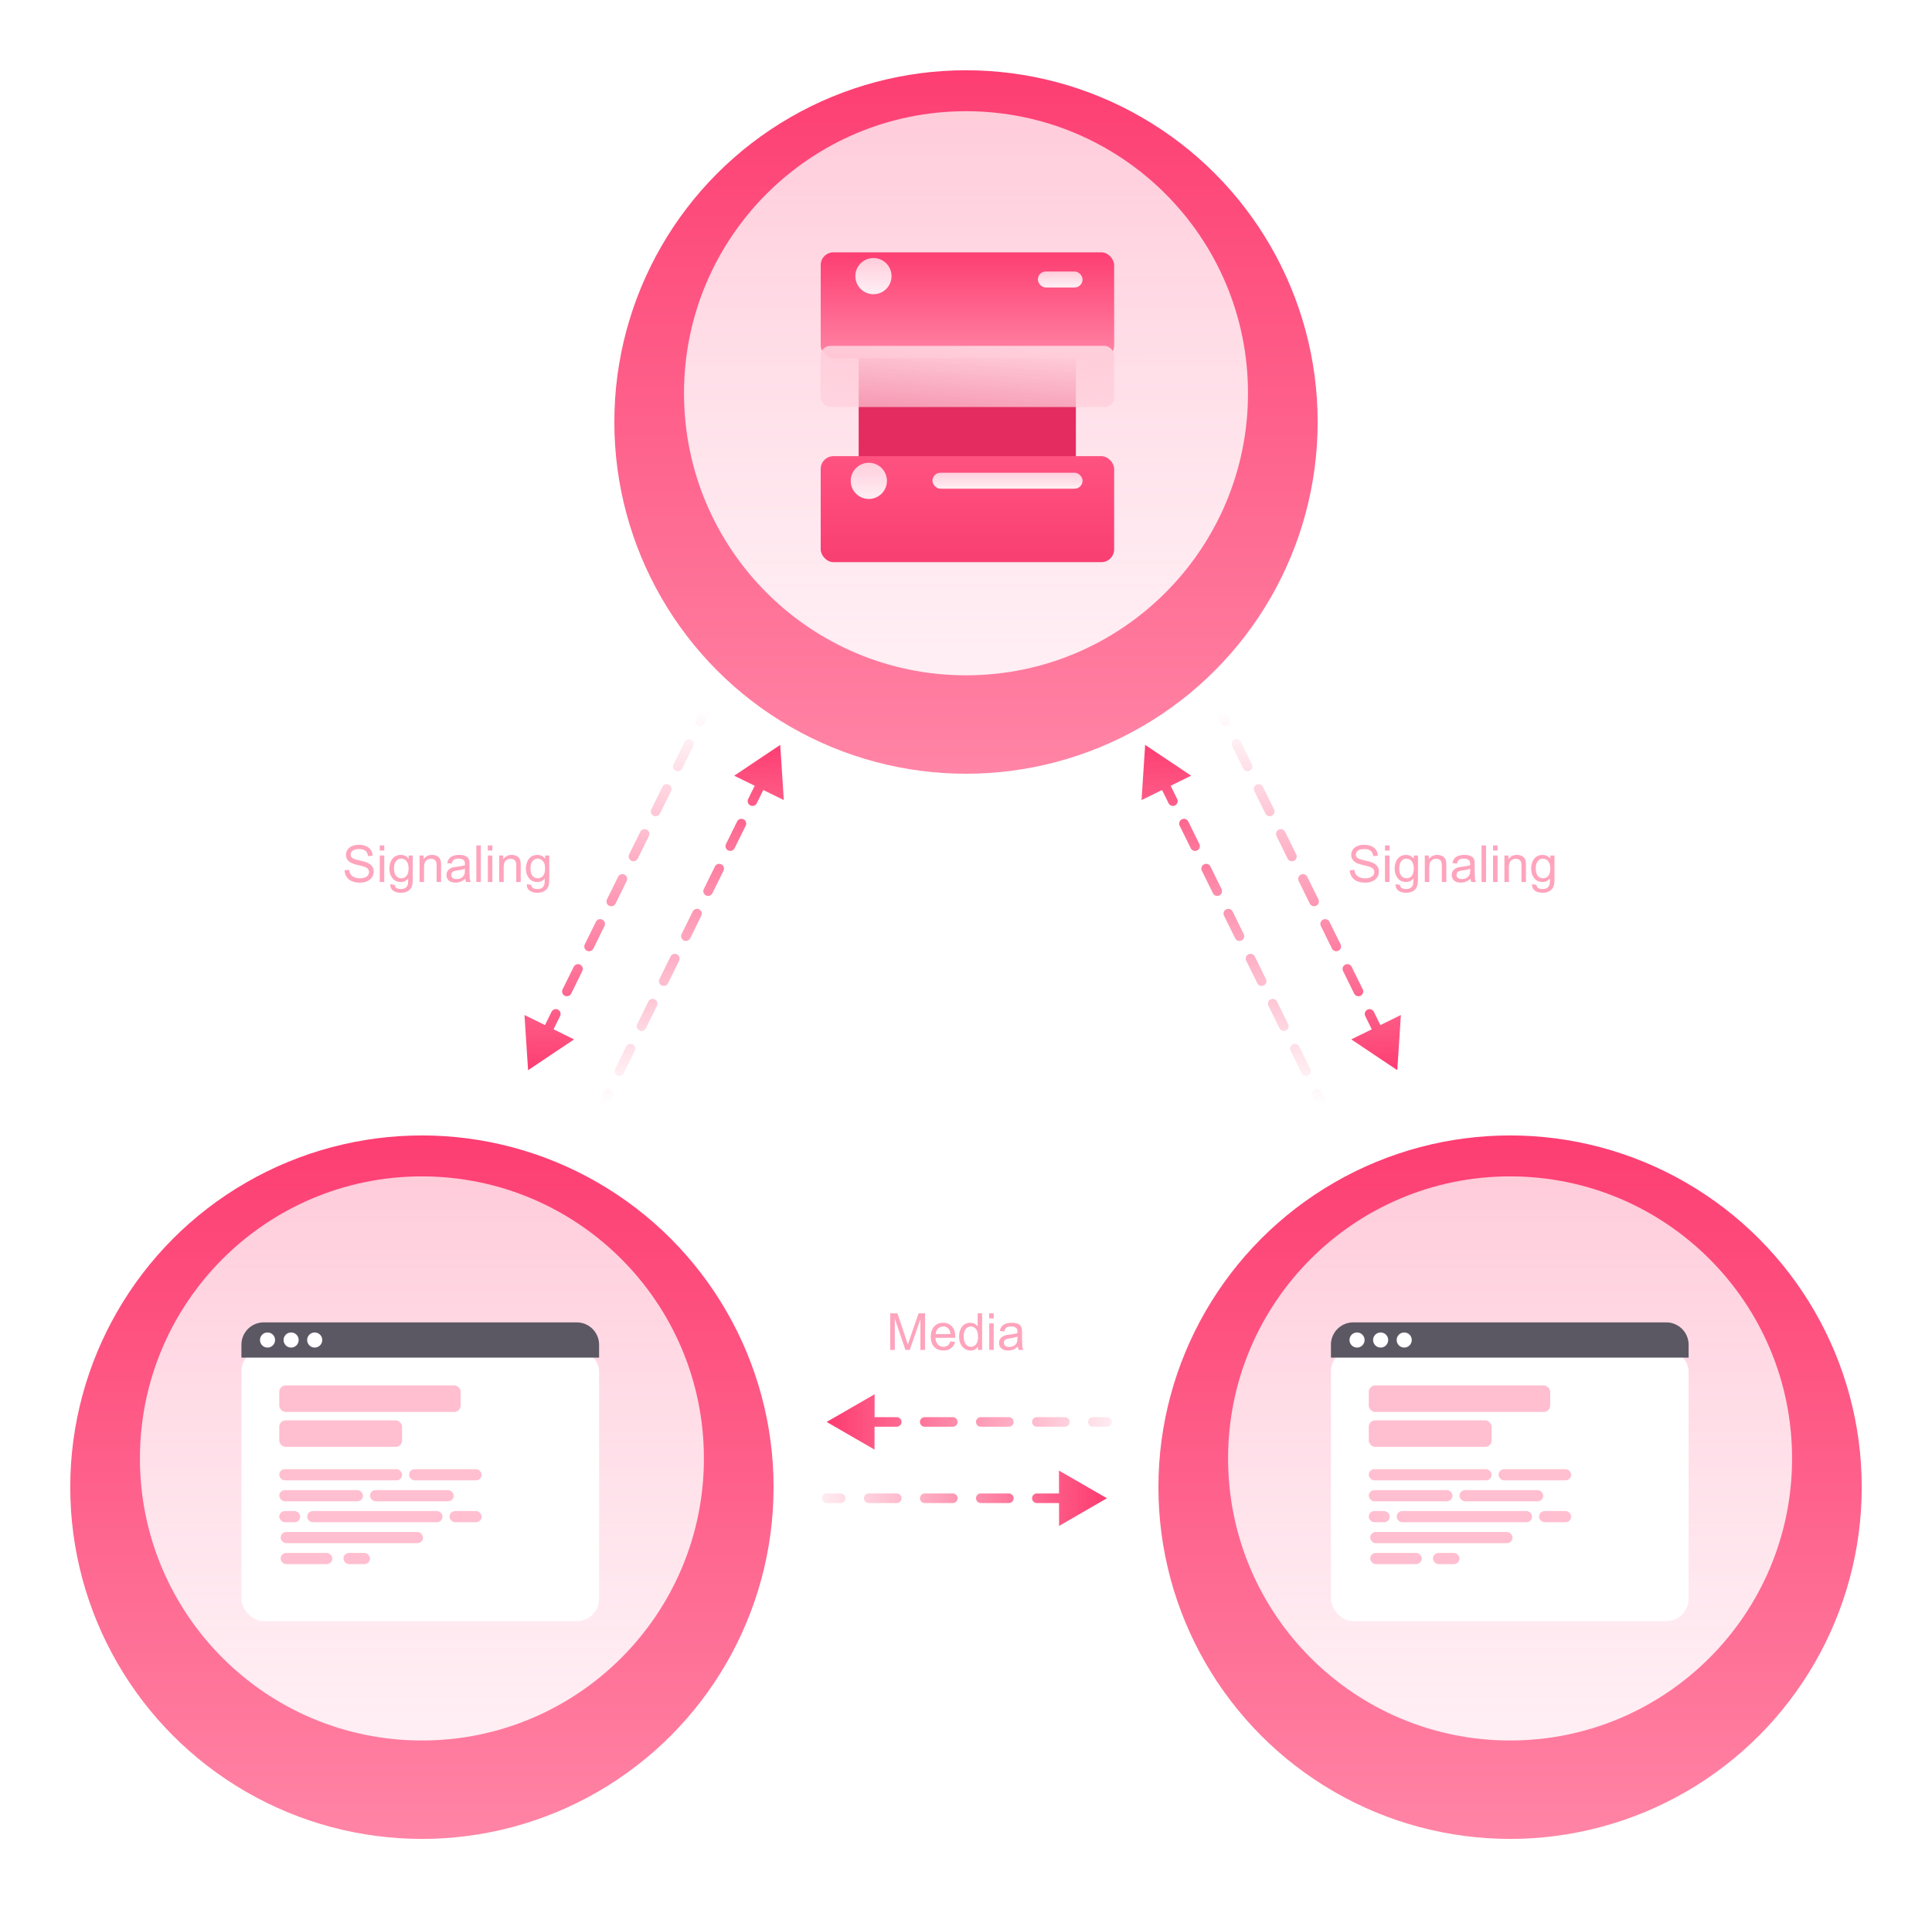 <svg xmlns="http://www.w3.org/2000/svg" xmlns:xlink="http://www.w3.org/1999/xlink" width="605" height="598" fill="none" xmlns:v="https://vecta.io/nano"><style><![CDATA[.B{color-interpolation-filters:sRGB}.C{flood-opacity:0}]]></style><path d="M346.636 443.678c.828 0 1.498.671 1.497 1.5s-.675 1.5-1.503 1.5l.006-3zm-87.769 1.5l15.017-8.661-.033 17.321-14.984-8.66zm4.391-1.5c.829 0 1.499.671 1.497 1.5s-.674 1.5-1.502 1.5l.005-3zm8.771 3c-.828 0-1.499-.672-1.497-1.5s.674-1.5 1.503-1.5l-.006 3zm8.782-3c.829 0 1.499.671 1.498 1.5s-.675 1.5-1.503 1.5l.005-3zm8.771 3a1.5 1.5 0 0 1-1.497-1.5c.002-.829.675-1.5 1.503-1.5l-.006 3zm8.783-3c.828 0 1.498.671 1.497 1.5s-.675 1.5-1.503 1.5l.006-3zm8.77 3a1.5 1.5 0 0 1-1.497-1.5c.002-.829.675-1.5 1.503-1.5l-.006 3zm8.783-3c.828 0 1.498.671 1.497 1.5s-.675 1.5-1.503 1.5l.006-3zm8.77 3a1.5 1.5 0 0 1-1.497-1.5c.002-.829.675-1.5 1.503-1.5l-.006 3zm8.783-3c.828 0 1.498.671 1.497 1.5s-.675 1.5-1.503 1.5l.006-3zm8.771 3a1.5 1.5 0 0 1-1.498-1.5c.002-.829.675-1.5 1.503-1.5l-.005 3zm-70.207-3h8.776l-.005 3h-8.777l.006-3zm17.553 0h8.777l-.006 3h-8.777l.006-3zm17.553 0h8.777l-.006 3h-8.777l.006-3zm17.553 0h8.777l-.006 3h-8.777l.006-3zm17.553 0h4.389l-.006 3h-4.388l.005-3z" fill="url(#I)"/><path d="M258.864 467.572a1.5 1.5 0 0 0-1.497 1.5c.002.829.675 1.5 1.503 1.5l-.006-3zm87.769 1.5l-15.017-8.66.033 17.32 14.984-8.66zm-4.391-1.5c-.829 0-1.499.672-1.497 1.5s.674 1.5 1.502 1.5l-.005-3zm-8.771 3c.828 0 1.499-.671 1.497-1.5s-.674-1.5-1.503-1.5l.006 3zm-8.782-3a1.5 1.5 0 0 0-1.498 1.5c.002.829.675 1.5 1.503 1.5l-.005-3zm-8.771 3c.828 0 1.498-.671 1.497-1.5s-.675-1.5-1.503-1.5l.006 3zm-8.783-3a1.5 1.5 0 0 0-1.497 1.5c.002.829.675 1.5 1.503 1.5l-.006-3zm-8.77 3c.828 0 1.498-.671 1.497-1.5s-.675-1.5-1.503-1.5l.006 3zm-8.783-3a1.5 1.5 0 0 0-1.497 1.5c.002.829.675 1.5 1.503 1.5l-.006-3zm-8.77 3c.828 0 1.498-.671 1.497-1.5s-.675-1.5-1.503-1.5l.006 3zm-8.783-3a1.5 1.5 0 0 0-1.497 1.5c.002.829.675 1.5 1.503 1.5l-.006-3zm-8.771 3c.829 0 1.499-.671 1.498-1.5s-.675-1.5-1.503-1.5l.005 3zm70.207-3h-8.776l.005 3h8.777l-.006-3zm-17.553 0h-8.777l.006 3h8.777l-.006-3zm-17.553 0h-8.777l.006 3h8.777l-.006-3zm-17.553 0h-8.777l.006 3h8.777l-.006-3zm-17.553 0h-4.389l.006 3h4.388l-.005-3z" fill="url(#J)"/><g filter="url(#A)"><circle cx="132.122" cy="456.606" r="110.122" fill="url(#K)"/></g><circle cx="132.122" cy="456.606" r="88.306" fill="url(#L)"/><g filter="url(#B)"><rect x="75.599" y="414.011" width="112.008" height="85.189" rx="7" fill="#fff"/></g><g fill="#ffbfd0"><rect x="87.449" y="433.75" width="56.816" height="8.304" rx="2"/><rect x="87.449" y="444.677" width="38.46" height="8.304" rx="2"/><rect x="87.449" y="459.973" width="38.46" height="3.496" rx="1.748"/><rect x="87.449" y="466.529" width="26.223" height="3.496" rx="1.748"/><rect x="115.857" y="466.529" width="26.223" height="3.496" rx="1.748"/><rect x="87.449" y="473.085" width="6.556" height="3.496" rx="1.748"/><rect x="96.19" y="473.085" width="42.394" height="3.496" rx="1.748"/><rect x="87.887" y="479.64" width="44.579" height="3.496" rx="1.748"/><rect x="87.887" y="486.196" width="16.171" height="3.496" rx="1.748"/><rect x="107.553" y="486.196" width="8.304" height="3.496" rx="1.748"/><rect x="140.77" y="473.085" width="10.052" height="3.496" rx="1.748"/><rect x="128.095" y="459.973" width="22.727" height="3.496" rx="1.748"/></g><path d="M75.599 421.011a7 7 0 0 1 7-7h98.007a7 7 0 0 1 7 7v4.043H75.599v-4.043z" fill="#5b5863"/><g fill="#fff"><circle cx="83.776" cy="419.533" r="2.366"/><circle cx="91.163" cy="419.533" r="2.366"/><circle cx="98.55" cy="419.533" r="2.366"/></g><g filter="url(#C)"><circle cx="302.5" cy="123.122" r="110.122" fill="url(#M)"/></g><circle cx="302.5" cy="123.122" r="88.306" fill="url(#N)"/><path fill="#e42c60" d="M268.891 90.736h68.014v75.202h-68.014z"/><g filter="url(#D)"><rect x="257" y="70" width="91.894" height="33.184" rx="4" fill="url(#O)"/></g><circle cx="273.516" cy="86.449" r="5.668" fill="url(#P)"/><rect x="325" y="85" width="14" height="5" rx="2.5" fill="url(#Q)"/><g filter="url(#E)"><rect x="257" y="133.816" width="91.894" height="33.184" rx="4" fill="url(#R)"/></g><circle cx="272.07" cy="150.549" r="5.668" fill="url(#S)"/><rect x="292" y="148" width="47" height="5" rx="2.5" fill="url(#T)"/><g filter="url(#F)"><rect x="257" y="108.289" width="91.894" height="19.145" rx="3" fill="url(#U)"/></g><g filter="url(#G)"><circle cx="472.877" cy="456.605" r="110.122" fill="url(#V)"/></g><circle cx="472.877" cy="456.605" r="88.306" fill="url(#W)"/><g filter="url(#H)"><rect x="416.777" y="414.011" width="112.008" height="85.189" rx="7" fill="#fff"/></g><g fill="#ffbfd0"><rect x="428.628" y="433.75" width="56.816" height="8.304" rx="2"/><rect x="428.628" y="444.677" width="38.46" height="8.304" rx="2"/><rect x="428.628" y="459.973" width="38.46" height="3.496" rx="1.748"/><rect x="428.628" y="466.529" width="26.223" height="3.496" rx="1.748"/><rect x="457.036" y="466.529" width="26.223" height="3.496" rx="1.748"/><rect x="428.628" y="473.085" width="6.556" height="3.496" rx="1.748"/><rect x="437.369" y="473.085" width="42.394" height="3.496" rx="1.748"/><rect x="429.065" y="479.641" width="44.579" height="3.496" rx="1.748"/><rect x="429.065" y="486.196" width="16.171" height="3.496" rx="1.748"/><rect x="448.732" y="486.196" width="8.304" height="3.496" rx="1.748"/><rect x="481.948" y="473.085" width="10.052" height="3.496" rx="1.748"/><rect x="469.273" y="459.973" width="22.727" height="3.496" rx="1.748"/></g><path d="M416.777 421.011a7 7 0 0 1 7-7h98.008a7 7 0 0 1 7 7v4.043H416.777v-4.043z" fill="#5b5863"/><g fill="#fff"><circle cx="424.954" cy="419.533" r="2.366"/><circle cx="432.342" cy="419.533" r="2.366"/><circle cx="439.729" cy="419.533" r="2.366"/></g><path d="M190.087 346.591c-.367.743-1.266 1.05-2.009.685a1.5 1.5 0 0 1-.682-2.008l2.691 1.323zm54.235-113.381l1.128 17.281-15.533-7.635 14.405-9.646zm-.391 4.184c-.367.743-1.267 1.05-2.009.685a1.5 1.5 0 0 1-.682-2.008l2.691 1.323zm-6.165 5.722c.367-.743 1.266-1.05 2.009-.685a1.5 1.5 0 0 1 .682 2.008l-2.691-1.323zm-.783 8.368c-.367.743-1.266 1.05-2.009.685a1.5 1.5 0 0 1-.681-2.008l2.69 1.323zm-6.164 5.722c.366-.743 1.266-1.05 2.009-.685a1.5 1.5 0 0 1 .681 2.008l-2.69-1.323zm-.784 8.368c-.366.743-1.266 1.05-2.009.685a1.5 1.5 0 0 1-.681-2.008l2.69 1.323zm-6.164 5.722c.367-.743 1.266-1.05 2.009-.685a1.5 1.5 0 0 1 .682 2.008l-2.691-1.323zm-.783 8.368c-.367.743-1.266 1.05-2.009.685a1.5 1.5 0 0 1-.682-2.008l2.691 1.323zm-6.164 5.722c.366-.743 1.266-1.05 2.009-.685a1.5 1.5 0 0 1 .681 2.008l-2.69-1.323zm-.784 8.367c-.366.744-1.266 1.051-2.009.686a1.5 1.5 0 0 1-.681-2.008l2.69 1.322zm-6.164 5.723c.367-.744 1.266-1.05 2.009-.685a1.5 1.5 0 0 1 .682 2.007l-2.691-1.322zm-.783 8.367a1.5 1.5 0 0 1-2.009.685 1.5 1.5 0 0 1-.682-2.007l2.691 1.322zm-6.164 5.723a1.5 1.5 0 0 1 2.009-.685c.743.365 1.048 1.264.681 2.007l-2.69-1.322zm-.784 8.367a1.5 1.5 0 0 1-2.009.685c-.743-.365-1.048-1.264-.681-2.007l2.69 1.322zm-6.164 5.723c.367-.744 1.266-1.05 2.009-.685s1.048 1.264.681 2.007l-2.69-1.322zm-.783 8.367c-.367.744-1.267 1.05-2.009.685a1.5 1.5 0 0 1-.682-2.007l2.691 1.322zm-6.165 5.723a1.5 1.5 0 0 1 2.009-.685 1.5 1.5 0 0 1 .682 2.007l-2.691-1.322zm51.324-97.307l-3.474 7.045-2.69-1.323 3.473-7.045 2.691 1.323zm-6.948 14.09l-3.474 7.045-2.69-1.323 3.474-7.045 2.69 1.323zm-6.947 14.09l-3.474 7.045-2.691-1.323 3.474-7.045 2.691 1.323zm-6.948 14.09l-3.474 7.044-2.69-1.322 3.474-7.045 2.69 1.323zm-6.947 14.089l-3.474 7.045-2.691-1.322 3.474-7.045 2.691 1.322zm-6.948 14.09l-3.474 7.045-2.69-1.322 3.474-7.045 2.69 1.322zm-6.948 14.09l-3.473 7.045-2.691-1.322 3.474-7.045 2.69 1.322zm-6.947 14.09l-1.737 3.523-2.691-1.323 1.737-3.522 2.691 1.322z" fill="url(#X)"/><path d="M219.603 221.675c.366-.743 1.266-1.05 2.009-.685a1.5 1.5 0 0 1 .681 2.008l-2.69-1.323zm-54.236 113.381l-1.128-17.281 15.533 7.635-14.405 9.646zm.392-4.184c.367-.744 1.266-1.05 2.009-.685s1.048 1.264.681 2.007l-2.69-1.322zm6.164-5.723a1.5 1.5 0 0 1-2.009.685c-.743-.365-1.048-1.264-.681-2.007l2.69 1.322zm.783-8.367c.367-.744 1.267-1.05 2.009-.685a1.5 1.5 0 0 1 .682 2.007l-2.691-1.322zm6.165-5.723c-.367.744-1.266 1.051-2.009.686a1.5 1.5 0 0 1-.682-2.008l2.691 1.322zm.783-8.367c.367-.743 1.266-1.05 2.009-.685a1.5 1.5 0 0 1 .681 2.008l-2.69-1.323zm6.164-5.722c-.366.743-1.266 1.05-2.009.685a1.5 1.5 0 0 1-.681-2.008l2.69 1.323zm.784-8.368c.366-.743 1.266-1.05 2.009-.685a1.5 1.5 0 0 1 .681 2.008l-2.69-1.323zm6.164-5.722c-.367.743-1.266 1.05-2.009.685a1.5 1.5 0 0 1-.682-2.008l2.691 1.323zm.783-8.368c.367-.743 1.266-1.05 2.009-.685a1.5 1.5 0 0 1 .682 2.008l-2.691-1.323zm6.164-5.722c-.366.743-1.266 1.05-2.009.685a1.5 1.5 0 0 1-.681-2.008l2.69 1.323zm.784-8.368c.366-.743 1.266-1.05 2.009-.685a1.5 1.5 0 0 1 .681 2.008l-2.69-1.323zm6.164-5.722c-.367.743-1.266 1.05-2.009.685a1.5 1.5 0 0 1-.681-2.008l2.69 1.323zm.783-8.368c.367-.743 1.266-1.05 2.009-.685a1.5 1.5 0 0 1 .682 2.008l-2.691-1.323zm6.164-5.722a1.5 1.5 0 0 1-2.009.685c-.743-.365-1.048-1.264-.681-2.007l2.69 1.322zm.784-8.367c.366-.744 1.266-1.051 2.009-.686a1.5 1.5 0 0 1 .681 2.008l-2.69-1.322zm6.164-5.723c-.367.744-1.266 1.05-2.009.685s-1.048-1.264-.681-2.007l2.69 1.322zm-51.323 97.307l3.473-7.045 2.691 1.322-3.474 7.045-2.69-1.322zm6.947-14.09l3.474-7.045 2.69 1.323-3.473 7.044-2.691-1.322zm6.948-14.09l3.474-7.045 2.69 1.323-3.474 7.045-2.69-1.323zm6.947-14.09l3.474-7.045 2.691 1.323-3.474 7.045-2.691-1.323zm6.948-14.09l3.474-7.045 2.69 1.323-3.474 7.045-2.69-1.323zm6.948-14.09l3.473-7.045 2.691 1.323-3.474 7.045-2.69-1.323zm6.947-14.089l3.474-7.045 2.69 1.322-3.474 7.045-2.69-1.322zm6.948-14.09l1.737-3.523 2.69 1.323-1.737 3.522-2.69-1.322z" fill="url(#Y)"/><g fill="#ffa4bd"><path d="M278.754 422.622v-11.453h2.281l2.711 8.109.547 1.696.609-1.836 2.743-7.969h2.039v11.453h-1.461v-9.586l-3.328 9.586h-1.368l-3.312-9.75v9.75h-1.461zm18.875-2.672l1.453.18c-.229.849-.654 1.508-1.273 1.977s-1.412.703-2.375.703c-1.214 0-2.177-.373-2.891-1.117-.708-.75-1.063-1.8-1.063-3.149 0-1.396.36-2.479 1.079-3.25s1.651-1.156 2.796-1.156c1.11 0 2.016.377 2.719 1.133s1.055 1.817 1.055 3.187l-.008.375h-6.187c.052.912.309 1.61.773 2.094s1.042.726 1.734.726c.516 0 .956-.135 1.321-.406s.653-.703.867-1.297zm-4.617-2.273h4.633c-.063-.698-.24-1.221-.532-1.57a2.15 2.15 0 0 0-1.742-.813c-.646 0-1.19.216-1.633.649-.437.432-.679 1.01-.726 1.734zm13.226 4.945v-1.047c-.526.823-1.299 1.235-2.32 1.235-.661 0-1.271-.183-1.828-.547s-.982-.873-1.289-1.524-.453-1.408-.453-2.257c0-.829.138-1.579.414-2.25.276-.678.69-1.196 1.242-1.555s1.169-.539 1.851-.539c.5 0 .946.107 1.336.32s.709.482.954.82v-4.109h1.398v11.453h-1.305zm-4.445-4.14c0 1.062.224 1.856.672 2.382s.976.789 1.586.789 1.135-.25 1.562-.75c.433-.505.649-1.273.649-2.304 0-1.136-.219-1.969-.657-2.5s-.976-.797-1.617-.797c-.625 0-1.148.255-1.57.766s-.625 1.315-.625 2.414z"/><use xlink:href="#b"/><path d="M318.738 421.599c-.521.442-1.023.755-1.508.937-.479.183-.994.274-1.546.274-.912 0-1.612-.222-2.102-.664-.49-.448-.734-1.019-.734-1.711a2.28 2.28 0 0 1 .273-1.11c.188-.338.43-.609.727-.812s.64-.357 1.015-.461c.276-.073.693-.143 1.25-.211 1.136-.135 1.972-.297 2.508-.484l.008-.368c0-.573-.133-.976-.399-1.211-.359-.317-.893-.476-1.601-.476-.662 0-1.151.117-1.469.351-.312.23-.544.638-.695 1.227l-1.375-.187c.125-.589.331-1.063.617-1.422.286-.365.701-.644 1.242-.836.542-.198 1.169-.297 1.883-.297.708 0 1.284.083 1.727.25s.768.377.976.633c.208.25.354.567.438.953.047.239.07.672.07 1.297v1.875l.086 2.484c.062.344.182.674.359.992h-1.468c-.146-.291-.24-.633-.282-1.023zm-.117-3.141c-.51.208-1.276.386-2.297.531-.578.084-.987.177-1.226.282s-.425.257-.555.461a1.18 1.18 0 0 0-.195.664 1.2 1.2 0 0 0 .422.937c.286.25.703.375 1.25.375a2.93 2.93 0 0 0 1.445-.351c.422-.24.732-.566.93-.977.151-.318.226-.786.226-1.406v-.516zM107.907 272.459l1.43-.125c.068.573.224 1.044.469 1.414.25.365.635.662 1.156.891s1.107.336 1.758.336c.578 0 1.088-.086 1.531-.258s.771-.406.984-.703a1.64 1.64 0 0 0 .328-.984c0-.36-.104-.672-.312-.938s-.552-.497-1.031-.68c-.308-.119-.987-.304-2.039-.554-1.052-.256-1.789-.495-2.211-.719-.547-.287-.956-.641-1.227-1.063-.265-.427-.398-.903-.398-1.429 0-.578.164-1.117.492-1.617.328-.506.807-.888 1.437-1.149s1.331-.391 2.102-.391c.849 0 1.596.138 2.242.415.651.27 1.151.671 1.5 1.203s.537 1.132.563 1.804l-1.453.11c-.079-.724-.344-1.271-.797-1.641-.448-.37-1.112-.555-1.993-.555-.916 0-1.585.17-2.007.508s-.625.737-.625 1.211a1.3 1.3 0 0 0 .445 1.016c.292.265 1.052.539 2.281.82 1.235.276 2.081.518 2.539.727.667.307 1.159.698 1.477 1.172.318.468.476 1.01.476 1.625 0 .609-.174 1.184-.523 1.726s-.852.956-1.508 1.258-1.385.445-2.203.445c-1.036 0-1.906-.151-2.609-.453s-1.248-.755-1.649-1.359c-.396-.61-.604-1.297-.625-2.063z"/><use xlink:href="#b" x="-190.847" y="-146.483"/><path d="M122.22 276.826l1.367.204c.057.421.216.729.476.921.349.261.826.391 1.43.391.651 0 1.154-.13 1.508-.391s.594-.625.719-1.093c.073-.287.106-.888.101-1.805-.614.724-1.38 1.086-2.297 1.086-1.14 0-2.023-.412-2.648-1.234s-.938-1.81-.938-2.961c0-.792.144-1.521.43-2.188s.701-1.19 1.242-1.555c.547-.364 1.188-.546 1.922-.546.979 0 1.787.395 2.422 1.187v-1h1.297v7.172c0 1.292-.133 2.206-.398 2.742-.261.542-.678.969-1.25 1.281s-1.269.469-2.102.469c-.99 0-1.789-.224-2.398-.672-.61-.442-.904-1.112-.883-2.008zm1.164-4.984c0 1.089.216 1.883.648 2.383s.974.75 1.625.75 1.188-.248 1.625-.742c.438-.5.656-1.282.656-2.344 0-1.016-.226-1.781-.679-2.297-.448-.516-.99-.773-1.625-.773-.625 0-1.156.255-1.594.765s-.656 1.258-.656 2.258zm8 4.297v-8.297h1.265v1.18c.61-.912 1.49-1.367 2.641-1.367a3.4 3.4 0 0 1 1.375.273c.422.177.737.411.945.703s.355.638.438 1.039c.052.261.078.716.078 1.367v5.102h-1.406v-5.047c0-.573-.055-1-.164-1.281a1.33 1.33 0 0 0-.586-.68 1.81 1.81 0 0 0-.977-.258 2.29 2.29 0 0 0-1.555.571c-.432.38-.648 1.101-.648 2.164v4.531h-1.406zm14.32-1.024c-.521.443-1.023.756-1.508.938a4.32 4.32 0 0 1-1.547.273c-.911 0-1.612-.221-2.101-.664a2.21 2.21 0 0 1-.735-1.711c0-.406.092-.776.274-1.109a2.33 2.33 0 0 1 .726-.812c.303-.204.641-.357 1.016-.461.276-.073.693-.144 1.25-.211 1.136-.136 1.971-.297 2.508-.485l.008-.367c0-.573-.133-.976-.399-1.211-.359-.318-.893-.476-1.601-.476-.662 0-1.151.117-1.469.351s-.544.638-.695 1.227l-1.375-.188c.125-.588.33-1.062.617-1.422s.7-.643 1.242-.836 1.169-.296 1.883-.296c.708 0 1.284.083 1.726.25s.769.377.977.632a2.21 2.21 0 0 1 .437.953c.047.24.071.672.071 1.297v1.875l.086 2.485a3.2 3.2 0 0 0 .359.992h-1.469a3.01 3.01 0 0 1-.281-1.024zm-.117-3.14c-.511.208-1.276.385-2.297.531-.578.083-.987.177-1.227.281a1.22 1.22 0 0 0-.554.461c-.13.198-.196.42-.196.664 0 .375.141.688.422.938.287.25.703.375 1.25.375s1.024-.117 1.446-.352.731-.565.929-.976c.151-.318.227-.787.227-1.407v-.515zm3.578 4.164v-11.453h1.406v11.453h-1.406z"/><use xlink:href="#b" x="-157.003" y="-146.483"/><path d="M156.321 276.139v-8.297h1.266v1.18c.609-.912 1.489-1.367 2.641-1.367a3.4 3.4 0 0 1 1.375.273c.421.177.737.411.945.703s.354.638.437 1.039c.052.261.078.716.078 1.367v5.102h-1.406v-5.047c0-.573-.054-1-.164-1.281-.109-.287-.305-.513-.586-.68s-.601-.258-.976-.258c-.599 0-1.118.19-1.555.571s-.648 1.101-.648 2.164v4.531h-1.407zm8.649.687l1.367.204c.057.421.216.729.476.921.349.261.826.391 1.43.391.651 0 1.154-.13 1.508-.391s.594-.625.719-1.093c.073-.287.106-.888.101-1.805-.614.724-1.38 1.086-2.297 1.086-1.14 0-2.023-.412-2.648-1.234s-.938-1.81-.938-2.961c0-.792.144-1.521.43-2.188s.701-1.19 1.242-1.555c.547-.364 1.188-.546 1.922-.546.979 0 1.787.395 2.422 1.187v-1h1.297v7.172c0 1.292-.133 2.206-.398 2.742-.261.542-.678.969-1.25 1.281s-1.269.469-2.102.469c-.99 0-1.789-.224-2.398-.672-.61-.442-.904-1.112-.883-2.008zm1.164-4.984c0 1.089.216 1.883.648 2.383s.974.75 1.625.75c.646 0 1.188-.248 1.625-.742.438-.5.656-1.282.656-2.344 0-1.016-.226-1.781-.679-2.297s-.99-.773-1.625-.773c-.625 0-1.156.255-1.594.765s-.656 1.258-.656 2.258zm256.557.617l1.43-.125c.068.573.224 1.044.469 1.414s.635.662 1.156.891 1.107.336 1.758.336c.578 0 1.088-.086 1.531-.258s.771-.406.985-.703c.218-.302.328-.63.328-.984 0-.36-.105-.672-.313-.938s-.552-.497-1.031-.68c-.307-.119-.987-.304-2.039-.554-1.052-.256-1.789-.495-2.211-.719-.547-.287-.956-.641-1.227-1.063-.265-.427-.398-.903-.398-1.429 0-.578.164-1.117.492-1.617.328-.506.807-.888 1.438-1.149s1.33-.391 2.101-.391c.849 0 1.597.138 2.242.415.651.27 1.151.671 1.5 1.203s.537 1.132.563 1.804l-1.453.11c-.078-.724-.344-1.271-.797-1.641-.448-.37-1.112-.555-1.992-.555-.917 0-1.586.17-2.008.508s-.625.737-.625 1.211a1.3 1.3 0 0 0 .445 1.016c.292.265 1.052.539 2.281.82 1.235.276 2.081.518 2.539.727.667.307 1.159.698 1.477 1.172.318.468.477 1.01.477 1.625 0 .609-.175 1.184-.524 1.726s-.851.956-1.508 1.258c-.651.297-1.385.445-2.203.445-1.036 0-1.906-.151-2.609-.453s-1.248-.755-1.649-1.359c-.395-.61-.604-1.297-.625-2.063z"/><use xlink:href="#b" x="123.937" y="-146.483"/><use xlink:href="#c"/><path d="M446.168 276.139v-8.297h1.266v1.18c.609-.912 1.489-1.367 2.64-1.367.5 0 .959.091 1.375.273.422.177.737.411.946.703a2.7 2.7 0 0 1 .437 1.039c.052.261.078.716.078 1.367v5.102h-1.406v-5.047c0-.573-.055-1-.164-1.281a1.33 1.33 0 0 0-.586-.68 1.81 1.81 0 0 0-.977-.258c-.599 0-1.117.19-1.554.571s-.649 1.101-.649 2.164v4.531h-1.406zm14.32-1.024c-.521.443-1.023.756-1.508.938-.479.182-.994.273-1.546.273-.912 0-1.612-.221-2.102-.664s-.734-1.018-.734-1.711c0-.406.091-.776.273-1.109.188-.339.43-.609.727-.812a3.44 3.44 0 0 1 1.015-.461c.276-.073.693-.144 1.25-.211 1.136-.136 1.972-.297 2.508-.485l.008-.367c0-.573-.133-.976-.399-1.211-.359-.318-.893-.476-1.601-.476-.662 0-1.151.117-1.469.351-.312.229-.544.638-.695 1.227l-1.375-.188c.125-.588.331-1.062.617-1.422s.701-.643 1.242-.836 1.169-.296 1.883-.296c.708 0 1.284.083 1.727.25s.768.377.976.632.354.568.438.953c.047.24.07.672.07 1.297v1.875l.086 2.485a3.2 3.2 0 0 0 .359.992h-1.468c-.146-.292-.24-.633-.282-1.024zm-.117-3.14c-.51.208-1.276.385-2.297.531-.578.083-.987.177-1.226.281s-.425.258-.555.461-.195.42-.195.664a1.2 1.2 0 0 0 .422.938c.286.25.703.375 1.25.375a2.92 2.92 0 0 0 1.445-.352 2.21 2.21 0 0 0 .93-.976c.151-.318.226-.787.226-1.407v-.515zm3.578 4.164v-11.453h1.406v11.453h-1.406z"/><use xlink:href="#b" x="157.781" y="-146.483"/><path d="M471.105 276.139v-8.297h1.266v1.18c.609-.912 1.49-1.367 2.641-1.367a3.4 3.4 0 0 1 1.375.273c.422.177.737.411.945.703s.354.638.438 1.039c.052.261.078.716.078 1.367v5.102h-1.407v-5.047c0-.573-.054-1-.164-1.281a1.32 1.32 0 0 0-.586-.68c-.276-.172-.601-.258-.976-.258a2.29 2.29 0 0 0-1.555.571c-.432.38-.648 1.101-.648 2.164v4.531h-1.407z"/><use xlink:href="#c" x="42.75"/></g><path d="M412.835 346.591c.367.743 1.266 1.05 2.009.685a1.5 1.5 0 0 0 .681-2.008l-2.69 1.323zM358.6 233.21l-1.129 17.281 15.534-7.635-14.405-9.646zm.391 4.184c.367.743 1.266 1.05 2.009.685a1.5 1.5 0 0 0 .682-2.008l-2.691 1.323zm6.164 5.722c-.366-.743-1.266-1.05-2.009-.685a1.5 1.5 0 0 0-.681 2.008l2.69-1.323zm.784 8.368c.366.743 1.266 1.05 2.009.685a1.5 1.5 0 0 0 .681-2.008l-2.69 1.323zm6.164 5.722c-.367-.743-1.266-1.05-2.009-.685a1.5 1.5 0 0 0-.681 2.008l2.69-1.323zm.783 8.368c.367.743 1.267 1.05 2.009.685a1.5 1.5 0 0 0 .682-2.008l-2.691 1.323zm6.165 5.722c-.367-.743-1.266-1.05-2.009-.685a1.5 1.5 0 0 0-.682 2.008l2.691-1.323zm.783 8.368c.367.743 1.266 1.05 2.009.685a1.5 1.5 0 0 0 .681-2.008l-2.69 1.323zm6.164 5.722c-.366-.743-1.266-1.05-2.009-.685a1.5 1.5 0 0 0-.681 2.008l2.69-1.323zm.784 8.367c.366.744 1.266 1.051 2.009.686a1.5 1.5 0 0 0 .681-2.008l-2.69 1.322zm6.164 5.723c-.367-.744-1.266-1.05-2.009-.685a1.5 1.5 0 0 0-.682 2.007l2.691-1.322zm.783 8.367a1.5 1.5 0 0 0 2.009.685 1.5 1.5 0 0 0 .682-2.007l-2.691 1.322zm6.164 5.723a1.5 1.5 0 0 0-2.009-.685c-.743.365-1.048 1.264-.681 2.007l2.69-1.322zm.784 8.367a1.5 1.5 0 0 0 2.009.685c.743-.365 1.048-1.264.681-2.007l-2.69 1.322zm6.164 5.723c-.367-.744-1.266-1.05-2.009-.685a1.5 1.5 0 0 0-.682 2.007l2.691-1.322zm.783 8.367c.367.744 1.266 1.05 2.009.685a1.5 1.5 0 0 0 .682-2.007l-2.691 1.322zm6.164 5.723a1.5 1.5 0 0 0-2.009-.685c-.743.365-1.048 1.264-.681 2.007l2.69-1.322zm-51.323-97.307l3.474 7.045 2.69-1.323-3.474-7.045-2.69 1.323zm6.948 14.09l3.473 7.045 2.691-1.323-3.474-7.045-2.69 1.323zm6.947 14.09l3.474 7.045 2.69-1.323-3.473-7.045-2.691 1.323zm6.948 14.09l3.474 7.044 2.69-1.322-3.474-7.045-2.69 1.323zm6.947 14.089l3.474 7.045 2.691-1.322-3.474-7.045-2.691 1.322zm6.948 14.09l3.474 7.045 2.69-1.322-3.474-7.045-2.69 1.322zm6.947 14.09l3.474 7.045 2.691-1.322-3.474-7.045-2.691 1.322zm6.948 14.09l1.737 3.523 2.69-1.323-1.737-3.522-2.69 1.322z" fill="url(#Z)"/><path d="M383.32 221.675a1.5 1.5 0 0 0-2.009-.685c-.743.365-1.048 1.264-.681 2.007l2.69-1.322zm54.236 113.38l1.128-17.28-15.533 7.635 14.405 9.645zm-.392-4.183a1.5 1.5 0 0 0-2.009-.685c-.743.365-1.048 1.264-.681 2.007l2.69-1.322zM431 325.149a1.5 1.5 0 0 0 2.009.685c.743-.365 1.048-1.264.681-2.007l-2.69 1.322zm-.784-8.367a1.5 1.5 0 0 0-2.009-.685c-.743.365-1.048 1.264-.681 2.007l2.69-1.322zm-6.164-5.723a1.5 1.5 0 0 0 2.009.685 1.5 1.5 0 0 0 .682-2.007l-2.691 1.322zm-.783-8.367c-.367-.744-1.266-1.05-2.009-.685a1.5 1.5 0 0 0-.682 2.007l2.691-1.322zm-6.164-5.723c.366.744 1.266 1.051 2.009.686a1.5 1.5 0 0 0 .681-2.008l-2.69 1.322zm-.784-8.367a1.5 1.5 0 0 0-2.009-.685c-.743.365-1.048 1.264-.681 2.007l2.69-1.322zm-6.164-5.722c.367.743 1.266 1.05 2.009.685a1.5 1.5 0 0 0 .681-2.008l-2.69 1.323zm-.783-8.368c-.367-.743-1.266-1.05-2.009-.685a1.5 1.5 0 0 0-.682 2.008l2.691-1.323zm-6.165-5.722c.367.743 1.267 1.05 2.01.685a1.5 1.5 0 0 0 .681-2.008l-2.691 1.323zm-.783-8.368c-.367-.743-1.266-1.05-2.009-.685a1.5 1.5 0 0 0-.681 2.008l2.69-1.323zm-6.164-5.722c.367.743 1.266 1.05 2.009.685a1.5 1.5 0 0 0 .681-2.008l-2.69 1.323zm-.783-8.368c-.367-.743-1.267-1.05-2.009-.685a1.5 1.5 0 0 0-.682 2.008l2.691-1.323zm-6.165-5.722c.367.743 1.266 1.05 2.009.685a1.5 1.5 0 0 0 .682-2.008l-2.691 1.323zm-.783-8.368c-.367-.743-1.266-1.05-2.009-.685a1.5 1.5 0 0 0-.681 2.008l2.69-1.323zm-6.164-5.722c.366.743 1.266 1.05 2.009.685s1.048-1.264.681-2.007l-2.69 1.322zm51.323 97.307l-3.474-7.045-2.69 1.322 3.474 7.045 2.69-1.322zm-6.947-14.09l-3.474-7.045-2.691 1.322 3.474 7.045 2.691-1.322zm-6.948-14.09l-3.474-7.045-2.69 1.322 3.474 7.045 2.69-1.322zm-6.948-14.09l-3.473-7.045-2.691 1.323 3.474 7.045 2.69-1.323zm-6.947-14.09l-3.474-7.045-2.69 1.323 3.473 7.045 2.691-1.323zm-6.948-14.09l-3.473-7.045-2.691 1.323 3.474 7.045 2.69-1.323zm-6.947-14.09l-3.474-7.045-2.69 1.323 3.473 7.045 2.691-1.323zm-6.948-14.089l-1.737-3.523-2.69 1.322 1.737 3.523 2.69-1.322z" fill="url(#a)"/><defs><filter id="A" x="0" y="333.483" width="264.244" height="264.244" filterUnits="userSpaceOnUse" class="B"><feFlood result="A" class="C"/><feColorMatrix in="SourceAlpha" values="0 0 0 0 0 0 0 0 0 0 0 0 0 0 0 0 0 0 127 0" result="B"/><feOffset dy="9"/><feGaussianBlur stdDeviation="11"/><feComposite in2="B" operator="out"/><feColorMatrix values="0 0 0 0 0.746 0 0 0 0 0.168 0 0 0 0 0.255 0 0 0 0.19 0"/><feBlend in2="A"/><feBlend in="SourceGraphic"/></filter><filter id="B" x="53.599" y="400.367" width="156.008" height="129.189" filterUnits="userSpaceOnUse" class="B"><feFlood result="A" class="C"/><feColorMatrix in="SourceAlpha" values="0 0 0 0 0 0 0 0 0 0 0 0 0 0 0 0 0 0 127 0" result="B"/><feOffset dy="8.356"/><feGaussianBlur stdDeviation="11"/><feComposite in2="B" operator="out"/><feColorMatrix values="0 0 0 0 0.762 0 0 0 0 0.645 0 0 0 0 0.684 0 0 0 0.38 0"/><feBlend in2="A"/><feBlend in="SourceGraphic"/></filter><filter id="C" x="170.378" y="0" width="264.244" height="264.244" filterUnits="userSpaceOnUse" class="B"><feFlood result="A" class="C"/><feColorMatrix in="SourceAlpha" values="0 0 0 0 0 0 0 0 0 0 0 0 0 0 0 0 0 0 127 0" result="B"/><feOffset dy="9"/><feGaussianBlur stdDeviation="11"/><feComposite in2="B" operator="out"/><feColorMatrix values="0 0 0 0 0.746 0 0 0 0 0.168 0 0 0 0 0.255 0 0 0 0.19 0"/><feBlend in2="A"/><feBlend in="SourceGraphic"/></filter><filter id="D" x="235" y="57" width="135.895" height="77.184" filterUnits="userSpaceOnUse" class="B"><feFlood result="A" class="C"/><feColorMatrix in="SourceAlpha" values="0 0 0 0 0 0 0 0 0 0 0 0 0 0 0 0 0 0 127 0" result="B"/><feOffset dy="9"/><feGaussianBlur stdDeviation="11"/><feComposite in2="B" operator="out"/><feColorMatrix values="0 0 0 0 0.746 0 0 0 0 0.168 0 0 0 0 0.255 0 0 0 0.19 0"/><feBlend in2="A"/><feBlend in="SourceGraphic"/></filter><filter id="E" x="235" y="120.816" width="135.895" height="77.184" filterUnits="userSpaceOnUse" class="B"><feFlood result="A" class="C"/><feColorMatrix in="SourceAlpha" values="0 0 0 0 0 0 0 0 0 0 0 0 0 0 0 0 0 0 127 0" result="B"/><feOffset dy="9"/><feGaussianBlur stdDeviation="11"/><feComposite in2="B" operator="out"/><feColorMatrix values="0 0 0 0 0.746 0 0 0 0 0.168 0 0 0 0 0.255 0 0 0 0.19 0"/><feBlend in2="A"/><feBlend in="SourceGraphic"/></filter><filter id="F" x="244" y="95.289" width="117.895" height="45.145" filterUnits="userSpaceOnUse" class="B"><feFlood class="C"/><feGaussianBlur in="BackgroundImage" stdDeviation="6.5"/><feComposite in2="SourceAlpha" operator="in"/><feBlend in="SourceGraphic"/></filter><filter id="G" x="340.755" y="333.483" width="264.244" height="264.245" filterUnits="userSpaceOnUse" class="B"><feFlood result="A" class="C"/><feColorMatrix in="SourceAlpha" values="0 0 0 0 0 0 0 0 0 0 0 0 0 0 0 0 0 0 127 0" result="B"/><feOffset dy="9"/><feGaussianBlur stdDeviation="11"/><feComposite in2="B" operator="out"/><feColorMatrix values="0 0 0 0 0.746 0 0 0 0 0.168 0 0 0 0 0.255 0 0 0 0.19 0"/><feBlend in2="A"/><feBlend in="SourceGraphic"/></filter><filter id="H" x="394.777" y="400.367" width="156.008" height="129.189" filterUnits="userSpaceOnUse" class="B"><feFlood result="A" class="C"/><feColorMatrix in="SourceAlpha" values="0 0 0 0 0 0 0 0 0 0 0 0 0 0 0 0 0 0 127 0" result="B"/><feOffset dy="8.356"/><feGaussianBlur stdDeviation="11"/><feComposite in2="B" operator="out"/><feColorMatrix values="0 0 0 0 0.762 0 0 0 0 0.645 0 0 0 0 0.684 0 0 0 0.38 0"/><feBlend in2="A"/><feBlend in="SourceGraphic"/></filter><linearGradient id="I" x1="260.5" y1="445" x2="358" y2="444.816" xlink:href="#d"><stop stop-color="#fd3e72"/><stop offset="1" stop-color="#fd3e72" stop-opacity="0"/></linearGradient><linearGradient id="J" x1="345" y1="468.894" x2="247.5" y2="468.71" xlink:href="#d"><stop stop-color="#fd3e72"/><stop offset="1" stop-color="#fd3e72" stop-opacity="0"/></linearGradient><linearGradient id="K" x1="22" y1="346.483" x2="22" y2="566.509" xlink:href="#d"><stop stop-color="#fd3e72"/><stop offset="1" stop-color="#ff84a5"/></linearGradient><linearGradient id="L" x1="132.122" y1="368.3" x2="132.245" y2="552" xlink:href="#d"><stop stop-color="#fff0f5" stop-opacity=".79"/><stop offset="1" stop-color="#fff0f5"/></linearGradient><linearGradient id="M" x1="192.378" y1="13" x2="192.378" y2="233.025" xlink:href="#d"><stop stop-color="#fd3e72"/><stop offset="1" stop-color="#ff84a5"/></linearGradient><linearGradient id="N" x1="302.5" y1="34.817" x2="302.623" y2="218.517" xlink:href="#d"><stop stop-color="#fff0f5" stop-opacity=".79"/><stop offset="1" stop-color="#fff0f5"/></linearGradient><linearGradient id="O" x1="257" y1="70" x2="257" y2="103.151" xlink:href="#d"><stop stop-color="#fd3e72"/><stop offset="1" stop-color="#ff84a5"/></linearGradient><linearGradient id="P" x1="273.516" y1="80.782" x2="273.524" y2="92.572" xlink:href="#d"><stop stop-color="#fff0f5" stop-opacity=".79"/><stop offset="1" stop-color="#fff0f5"/></linearGradient><linearGradient id="Q" x1="332" y1="85" x2="332.001" y2="90.201" xlink:href="#d"><stop stop-color="#fff0f5" stop-opacity=".79"/><stop offset="1" stop-color="#fff0f5"/></linearGradient><linearGradient id="R" x1="257" y1="133.816" x2="257" y2="166.967" xlink:href="#d"><stop stop-color="#ff5281"/><stop offset="1" stop-color="#f93f72"/></linearGradient><linearGradient id="S" x1="272.07" y1="144.881" x2="272.078" y2="156.671" xlink:href="#d"><stop stop-color="#fff0f5" stop-opacity=".79"/><stop offset="1" stop-color="#fff0f5"/></linearGradient><linearGradient id="T" x1="315.5" y1="148" x2="315.5" y2="153.201" xlink:href="#d"><stop stop-color="#fff0f5" stop-opacity=".79"/><stop offset="1" stop-color="#fff0f5"/></linearGradient><linearGradient id="U" x1="302.947" y1="108.289" x2="300.5" y2="143" xlink:href="#d"><stop stop-color="#ffcedb"/><stop offset="1" stop-color="#ffcedb" stop-opacity=".47"/></linearGradient><linearGradient id="V" x1="362.755" y1="346.483" x2="362.755" y2="566.509" xlink:href="#d"><stop stop-color="#fd3e72"/><stop offset="1" stop-color="#ff84a5"/></linearGradient><linearGradient id="W" x1="472.877" y1="368.3" x2="473" y2="552" xlink:href="#d"><stop stop-color="#fff0f5" stop-opacity=".79"/><stop offset="1" stop-color="#fff0f5"/></linearGradient><linearGradient id="X" x1="218.396" y1="232.414" x2="214.884" y2="346.732" xlink:href="#d"><stop stop-color="#fd3e72"/><stop offset="1" stop-color="#fd3e72" stop-opacity="0"/></linearGradient><linearGradient id="Y" x1="191.294" y1="335.852" x2="194.805" y2="221.533" xlink:href="#d"><stop stop-color="#fd3e72"/><stop offset="1" stop-color="#fd3e72" stop-opacity="0"/></linearGradient><linearGradient id="Z" x1="384.526" y1="232.414" x2="388.038" y2="346.732" xlink:href="#d"><stop stop-color="#fd3e72"/><stop offset="1" stop-color="#fd3e72" stop-opacity="0"/></linearGradient><linearGradient id="a" x1="411.629" y1="335.852" x2="408.118" y2="221.533" xlink:href="#d"><stop stop-color="#fd3e72"/><stop offset="1" stop-color="#fd3e72" stop-opacity="0"/></linearGradient><path id="b" d="M309.77 412.786v-1.617h1.406v1.617h-1.406zm0 9.836v-8.297h1.406v8.297h-1.406z"/><path id="c" d="M437.004 276.826l1.367.204c.057.421.216.729.477.921.349.261.825.391 1.429.391.651 0 1.154-.13 1.508-.391s.594-.625.719-1.093c.073-.287.107-.888.101-1.805-.614.724-1.38 1.086-2.296 1.086-1.141 0-2.024-.412-2.649-1.234s-.937-1.81-.937-2.961c0-.792.143-1.521.429-2.188s.701-1.19 1.243-1.555 1.187-.546 1.921-.546c.98 0 1.787.395 2.422 1.187v-1h1.297v7.172c0 1.292-.133 2.206-.398 2.742-.261.542-.677.969-1.25 1.281s-1.269.469-2.102.469c-.989 0-1.789-.224-2.398-.672-.61-.442-.904-1.112-.883-2.008zm1.164-4.984c0 1.089.216 1.883.648 2.383s.974.75 1.625.75 1.188-.248 1.625-.742c.438-.5.657-1.282.657-2.344 0-1.016-.227-1.781-.68-2.297s-.99-.773-1.625-.773c-.625 0-1.156.255-1.594.765s-.656 1.258-.656 2.258z"/><linearGradient id="d" gradientUnits="userSpaceOnUse"/></defs></svg>